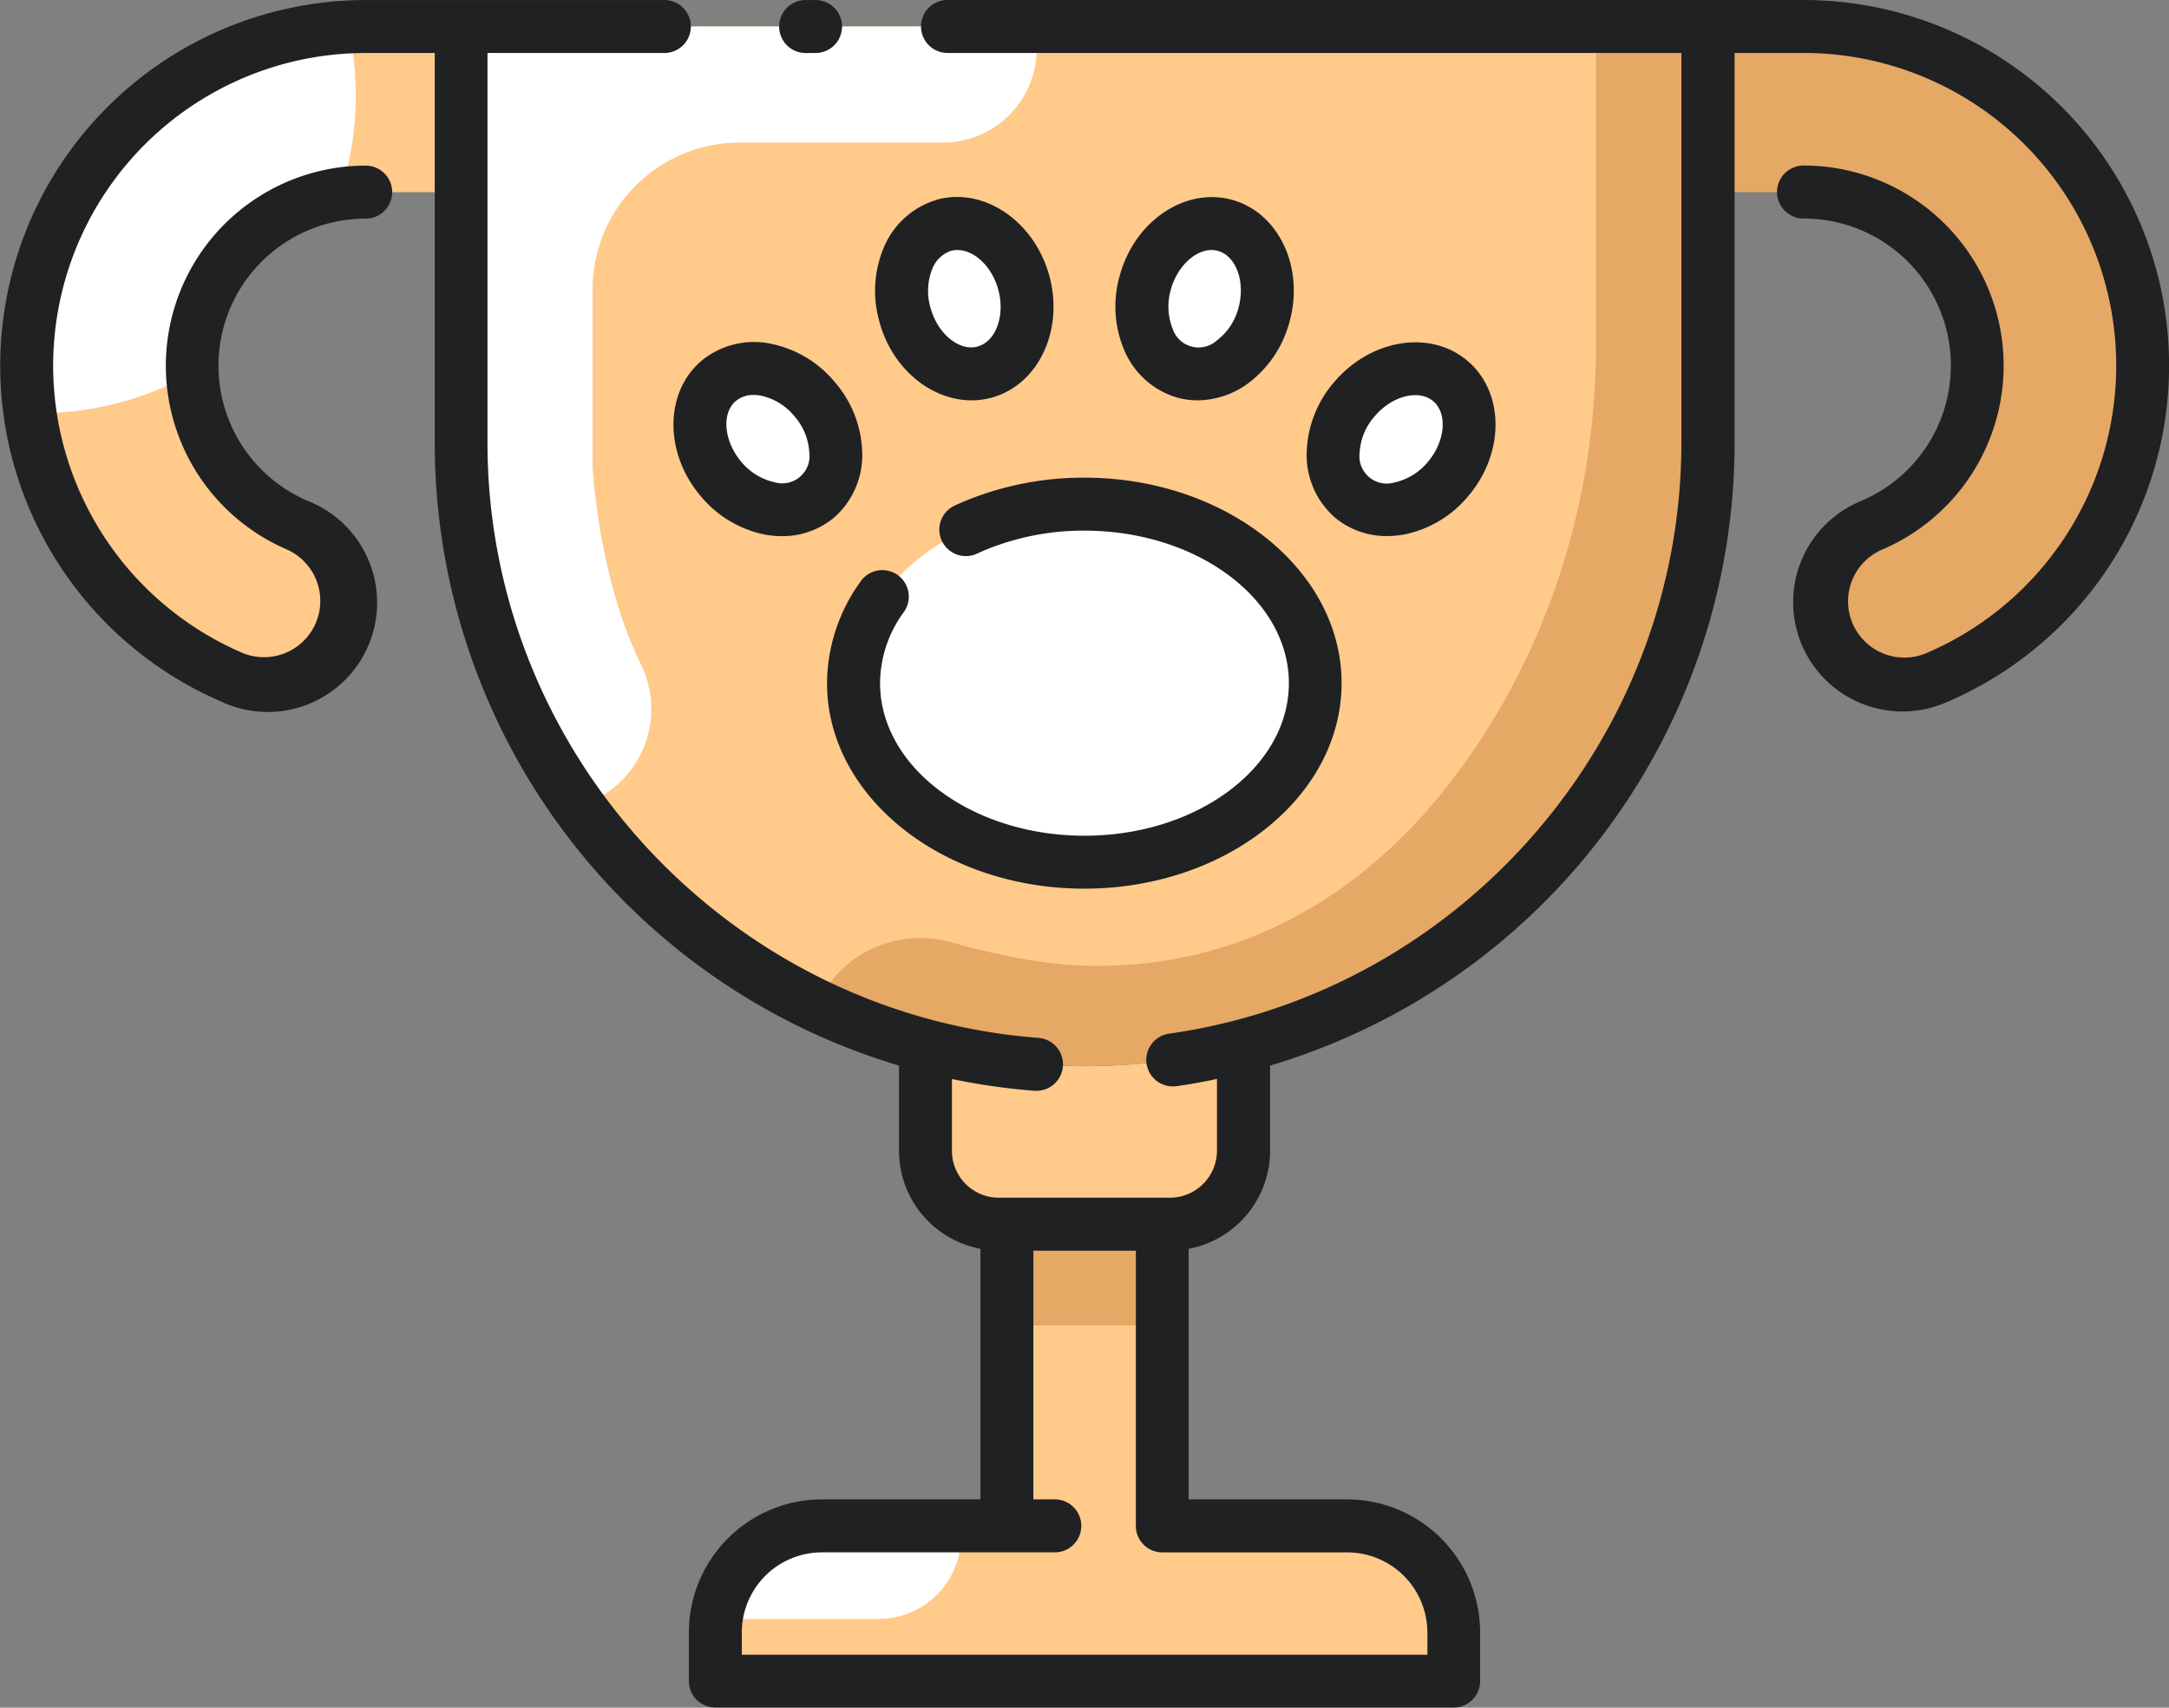 <svg xmlns="http://www.w3.org/2000/svg" viewBox="0 0 505.85 398.33"><rect x="0" y="0" width="505.85" height="398.33" fill="#808080" stroke="none"/><defs><style>.cls-1{fill:#ffca8a;}.cls-2{fill:#e5a865;}.cls-3{fill:#fff;}.cls-4{fill:#202123;}</style></defs><title>opt-icon2</title><path d="M61.64 159.56a19.1 19.1 0 0 1-7.62-1.58A79.1 79.1 0 0 1 85.28 6.2h40.3a19.3 19.3 0 0 1 0 38.63h-40.3a40.5 40.5 0 0 0-16 77.7 19.3 19.3 0 0 1-7.65 37z" class="cls-1"/><path d="M444.2 159.56a19 19 0 0 0 7.63-1.58A79.1 79.1 0 0 0 420.57 6.2h-40.3a19.3 19.3 0 0 0 0 38.63h40.3a40.5 40.5 0 0 1 16 77.7 19.3 19.3 0 0 0 7.65 37z" class="cls-2"/><path d="M234.8 285.54h36.25v70.38H234.8zM339.02 380.77v11.38h-172.2v-11.38a24.86 24.86 90 0 1 24.86-24.86h122.48a24.86 24.86 90 0 1 24.86 24.87zM215.85 237.6H290v30.84a17.1 17.1 0 0 1-17.1 17.1H233a17.1 17.1 0 0 1-17.1-17.1V237.6a0 0 0 0 1-.05 0zM252.9 6.18H107.52v97.1A145.4 145.4 0 0 0 252.9 248.7a145.4 145.4 0 0 0 145.38-145.4V6.2z" class="cls-1"/><path d="M234.8 285.54h36.25v23.64H234.8z" class="cls-2"/><ellipse cx="563.17" cy="3335.88" class="cls-3" rx="14.35" ry="17.76" transform="translate(-2400.69 -2086.21) rotate(-40.11)"/><ellipse cx="609.01" cy="3303.11" class="cls-3" rx="14.35" ry="17.76" transform="translate(-1256.58 -2944.74) rotate(-15.73)"/><ellipse cx="252.92" cy="159.36" class="cls-3" rx="53.85" ry="41.76"/><path d="M315.8 93.2c-6.3 7.5-6.52 17.72-.45 22.82s16.1 3.16 22.42-4.34 6.52-17.72.46-22.83-16.1-3.16-22.42 4.34z" class="cls-3"/><ellipse cx="665.06" cy="3303.11" class="cls-3" rx="17.76" ry="14.35" transform="translate(-3078.78 -185.45) rotate(-74.27)"/><path d="M372.23 80.26c0 31.42-8.3 62.43-24.9 89.13-13.18 21.24-32.75 42-61.18 51.26a98.7 98.7 0 0 1-49.6 2.66c-4.44-.87-9.45-2-14.6-3.5a26.58 26.58 0 0 0-31.56 14.74 144.85 144.85 0 0 0 62.5 14.13 145.4 145.4 0 0 0 145.38-145.4V6.17h-26.05z" class="cls-2"/><path d="M138.2 6.18h-30.67v97.1a144.7 144.7 0 0 0 27.72 85.4l5-2.94a23.62 23.62 0 0 0 9.17-30.88c-10.1-20.77-11.23-46.3-11.23-46.3v-41a34.3 34.3 0 0 1 34.3-34.3h47.4a21.9 21.9 0 0 0 21.9-21.92V6.2zM6.18 85.28a79.4 79.4 0 0 0 .78 11.05c.63 0 1.25.05 1.9.05a73.76 73.76 0 0 0 36-9.34c0-.6-.07-1.17-.07-1.76a40.54 40.54 0 0 1 34.52-40 74 74 0 0 0 1.92-38.95A79.2 79.2 0 0 0 6.18 85.28zM224.15 358.4v-2.48h-32.47a24.84 24.84 0 0 0-24.63 21.7h37.84a19.23 19.23 0 0 0 19.25-19.22z" class="cls-3"/><path d="M420.57 0H221.23a6.18 6.18 0 1 0 0 12.35h170.9v90.93c0 68.92-51.36 128.17-119.47 137.83a6.18 6.18 0 0 0 .86 12.3 6.47 6.47 0 0 0 .87-.05c3.16-.45 6.3-1 9.43-1.7v16.78a11 11 0 0 1-10.94 10.94h-39.94a10.94 10.94 0 0 1-10.93-10.93v-16.76a152.3 152.3 0 0 0 19.27 2.75h.48a6.18 6.18 0 0 0 .46-12.34c-72.07-5.47-128.53-66.45-128.53-138.82V12.36h41a6.18 6.18 0 1 0 0-12.35H85.3a85.3 85.3 0 0 0-33.7 163.64 25.5 25.5 0 1 0 20.15-46.82A34.3 34.3 0 0 1 85.28 51a6.18 6.18 0 0 0 0-12.37 46.67 46.67 0 0 0-18.4 89.53 13.13 13.13 0 0 1-10.38 24.12A72.93 72.93 0 0 1 85.32 12.36h16.07v90.93a151.56 151.56 0 0 0 108.27 145.26v19.88a23.32 23.32 0 0 0 19 22.87v58.44h-37a31.07 31.07 0 0 0-31 31v11.38a6.18 6.18 0 0 0 6.18 6.18h172.17a6.18 6.18 0 0 0 6.18-6.18v-11.38a31.07 31.07 0 0 0-31-31h-36.98V291.3a23.32 23.32 0 0 0 19-22.86v-19.88A151.6 151.6 0 0 0 404.54 103.3V12.35h16.07a72.93 72.93 0 0 1 28.83 139.92 13.13 13.13 0 1 1-10.38-24.12 46.67 46.67 0 0 0-18.44-89.54 6.18 6.18 0 1 0 0 12.36 34.3 34.3 0 0 1 13.56 65.83 25.5 25.5 0 1 0 20.16 46.83A85.3 85.3 0 0 0 420.62 0zM332.9 380.78v5.2H173v-5.2a18.7 18.7 0 0 1 18.68-18.68H246a6.18 6.18 0 0 0 0-12.36h-5v-58h23.9v64.2a6.18 6.18 0 0 0 6.16 6.17h43.13a18.7 18.7 0 0 1 18.7 18.68zM189.95 12.36a6.18 6.18 0 1 0 0-12.35h-2.06a6.18 6.18 0 1 0 0 12.36zM222.9 117.82a6.18 6.18 0 1 0 5.16 11.22 59.83 59.83 0 0 1 24.87-5.26c26.28 0 47.66 16 47.66 35.58s-21.4 35.58-47.67 35.58-47.67-16-47.67-35.58a28.2 28.2 0 0 1 5.4-16.4 6.18 6.18 0 1 0-10.1-7.1 40.76 40.76 0 0 0-7.67 23.5c0 26.43 26.92 47.93 60 47.93s60-21.5 60-47.94-26.94-47.93-60-47.93a72.3 72.3 0 0 0-30 6.4zM163.64 84.13c-8.66 7.3-8.78 21.44-.28 31.53a26.15 26.15 0 0 0 14.86 9 22 22 0 0 0 4.1.4 18.73 18.73 0 0 0 12.16-4.3 19.34 19.34 0 0 0 6.6-15.37 26.1 26.1 0 0 0-6.32-16.18 26.08 26.08 0 0 0-14.85-9 19.3 19.3 0 0 0-16.26 3.9zm21.67 13a14 14 0 0 1 3.44 8.46 6.37 6.37 0 0 1-8.18 6.88 14 14 0 0 1-7.75-4.82c-4-4.8-4.6-11.27-1.2-14.12a6.34 6.34 0 0 1 4.17-1.4 9.7 9.7 0 0 1 1.8.18 13.94 13.94 0 0 1 7.74 4.85zM218.4 46.63a19.36 19.36 0 0 0-12.35 11.27 26.18 26.18 0 0 0-.9 17.34c3 10.84 12.07 18.14 21.42 18.14a17.67 17.67 0 0 0 4.82-.66c10.9-3.07 16.84-15.9 13.27-28.6S229.3 43.55 218.4 46.6zm9.64 34.2c-4.26 1.2-9.3-2.9-11-8.94a13.9 13.9 0 0 1 .37-9.13 7.16 7.16 0 0 1 4.36-4.24 5.4 5.4 0 0 1 1.54-.2c3.87 0 8 3.8 9.47 9.13 1.7 6.04-.46 12.16-4.73 13.36zM323.54 125.04a22 22 0 0 0 4.1-.4 26.15 26.15 0 0 0 14.85-9c8.5-10.08 8.37-24.23-.3-31.52s-22.6-5-31.1 5.08a26.16 26.16 0 0 0-6.34 16.17 19.34 19.34 0 0 0 6.6 15.37 18.73 18.73 0 0 0 12.18 4.3zm-3-27.87c4-4.8 10.32-6.45 13.7-3.6s2.85 9.33-1.2 14.13a14 14 0 0 1-7.75 4.82 6.38 6.38 0 0 1-8.2-6.9 14 14 0 0 1 3.44-8.45zM274.46 92.72a18 18 0 0 0 4.83.66 20.16 20.16 0 0 0 11.6-3.82 26.22 26.22 0 0 0 9.8-14.32c3.6-12.7-2.37-25.54-13.26-28.6S264.76 51.4 261.2 64.1a26.12 26.12 0 0 0 .9 17.35 19.33 19.33 0 0 0 12.36 11.27zm-1.38-25.26c1.7-6 6.75-10.14 11-8.93s6.43 7.32 4.73 13.36a14 14 0 0 1-5.07 7.57 6.37 6.37 0 0 1-10.3-2.9 14 14 0 0 1-.35-9.1z" class="cls-4"/></svg>